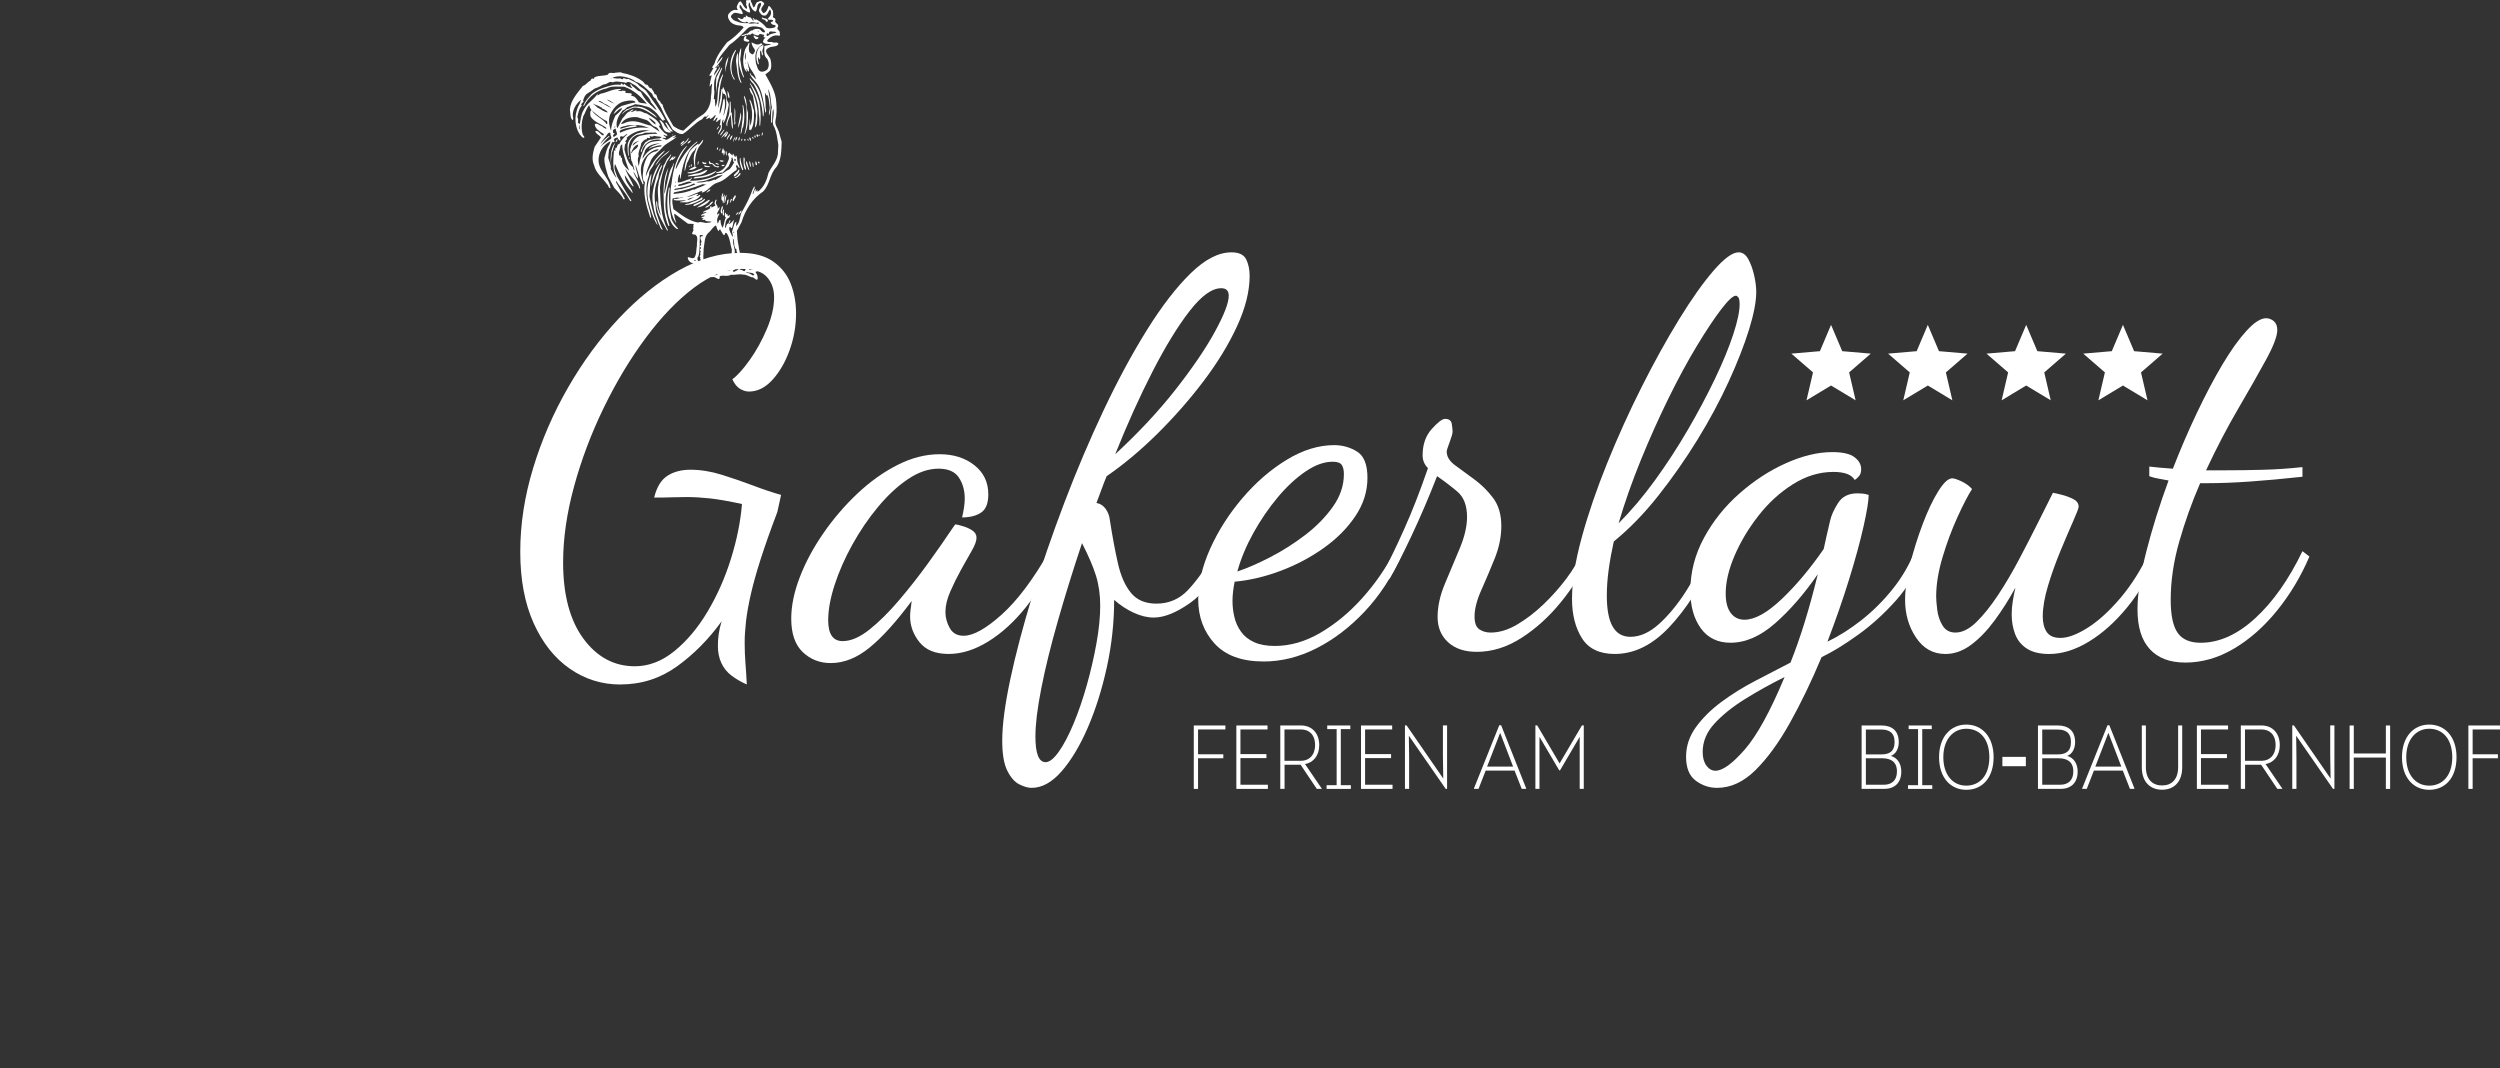 <?xml version="1.0" encoding="UTF-8"?> <svg xmlns="http://www.w3.org/2000/svg" xmlns:xlink="http://www.w3.org/1999/xlink" id="Ebene_1" viewBox="0 0 226.953 96.959"><rect x="0" y="0" width="226.953" height="96.959" fill="#333333" stroke="none"/><defs><style>.cls-1{fill:#fff;}.cls-2{clip-path:url(#clippath-1);}.cls-3{fill:url(#Unbenannter_Verlauf);}.cls-4{clip-path:url(#clippath);}.cls-5{fill:none;}</style><clipPath id="clippath"><polyline class="cls-5" points="0 96.959 .009 96.954 .012 96.936 0 96.959"></polyline></clipPath><clipPath id="clippath-1"><rect class="cls-5" y="96.936" width=".012" height=".023"></rect></clipPath><radialGradient id="Unbenannter_Verlauf" cx=".006" cy="96.947" fx=".006" fy="96.947" r=".009" gradientTransform="translate(-98.15 -139.021) scale(.009)" gradientUnits="userSpaceOnUse"><stop offset="0" stop-color="#867873"></stop><stop offset=".253" stop-color="#867873"></stop><stop offset=".548" stop-color="#7e706b"></stop><stop offset=".983" stop-color="#6c5e57"></stop><stop offset="1" stop-color="#6c5e57"></stop></radialGradient></defs><g class="cls-4"><g class="cls-2"><rect class="cls-3" y="96.936" width=".012" height=".023"></rect></g></g><g><g><path class="cls-1" d="M56.321,62.14c-1.686,0-3.217-.479-4.594-1.435-1.378-.956-2.472-2.333-3.281-4.132-.811-1.799-1.216-3.962-1.216-6.49,0-2.495,.389-5.023,1.167-7.584,.778-2.56,1.839-5.007,3.185-7.341,1.344-2.334,2.875-4.416,4.594-6.248,1.718-1.831,3.525-3.281,5.421-4.351,1.896-1.069,3.768-1.604,5.615-1.604,1.231,0,2.219,.26,2.965,.778,.745,.519,1.28,1.191,1.604,2.018,.324,.826,.486,1.726,.486,2.698,0,1.135-.194,2.245-.583,3.33-.389,1.086-.908,1.985-1.556,2.698-.649,.713-1.361,1.069-2.139,1.069-.26,0-.527-.081-.802-.243-.276-.162-.511-.454-.705-.875,.454-.324,.98-.907,1.58-1.75,.6-.843,1.118-1.782,1.556-2.82,.438-1.037,.656-1.993,.656-2.868,0-.746-.219-1.361-.656-1.848s-1.191-.729-2.261-.729c-1.394,0-2.844,.567-4.351,1.701-1.507,1.135-2.965,2.65-4.375,4.546-1.41,1.896-2.682,4.011-3.816,6.344-1.135,2.333-2.035,4.716-2.698,7.147-.665,2.431-.997,4.732-.997,6.903,0,2.949,.615,5.259,1.847,6.928,1.231,1.669,2.787,2.503,4.667,2.503,1.264,0,2.463-.461,3.598-1.385,1.134-.924,2.139-2.123,3.014-3.598s1.58-3.07,2.115-4.789c.535-1.718,.867-3.37,.997-4.959-1.199-.259-2.171-.429-2.917-.51s-1.442-.122-2.09-.122c-.421,0-.867,.009-1.337,.024-.47,.017-1.013,.024-1.628,.024,.226-.939,.624-1.597,1.191-1.969,.567-.373,1.271-.559,2.115-.559,.907,0,1.855,.154,2.844,.461,.988,.309,1.952,.641,2.893,.997,.939,.356,1.766,.632,2.479,.826l-.34,1.556c-.616,1.621-1.118,3.039-1.507,4.254-.389,1.216-.689,2.285-.899,3.209-.211,.924-.357,1.742-.438,2.455-.081,.713-.122,1.361-.122,1.944,0,.648,.024,1.28,.073,1.896,.048,.615,.089,1.247,.121,1.896-.519-.227-.98-.494-1.385-.802-.406-.309-.713-.689-.924-1.143-.211-.454-.316-.973-.316-1.556,0-.357,.024-.714,.073-1.069,.049-.356,.138-.746,.268-1.167-1.167,1.62-2.512,2.981-4.035,4.083-1.524,1.102-3.241,1.653-5.153,1.653l-0-0Z"></path><path class="cls-1" d="M75.427,60.196c-1.005,0-1.855-.333-2.552-.997s-1.045-1.677-1.045-3.038c0-1.167,.26-2.423,.778-3.768s1.231-2.674,2.139-3.986c.907-1.313,1.937-2.512,3.087-3.598,1.15-1.086,2.365-1.953,3.646-2.602,1.28-.648,2.552-.972,3.816-.972s2.317,.333,3.16,.997c.842,.665,1.264,1.548,1.264,2.649,0,.811-.219,1.361-.656,1.653s-1.013,.438-1.726,.438c.064-.259,.122-.542,.17-.851,.049-.308,.073-.591,.073-.851,0-.746-.178-1.386-.535-1.921-.357-.535-.972-.802-1.847-.802-.908,0-1.832,.316-2.771,.949-.94,.632-1.848,1.475-2.723,2.527-.875,1.054-1.653,2.196-2.333,3.428-.681,1.232-1.215,2.447-1.604,3.646-.389,1.199-.584,2.269-.584,3.208,0,1.265,.438,1.896,1.313,1.896,.745,0,1.556-.349,2.431-1.046,.875-.696,1.774-1.587,2.698-2.674,.923-1.085,1.806-2.212,2.649-3.379,.842-1.166,1.587-2.236,2.236-3.208,.129-.194,.21-.292,.243-.292,.194,.033,.445,.098,.753,.194,.308,.098,.575,.228,.802,.389,.226,.163,.34,.373,.34,.633,0,.291-.146,.688-.438,1.19-.292,.503-.616,1.078-.973,1.727-.357,.648-.68,1.305-.972,1.969-.291,.664-.438,1.288-.438,1.871,0,.486,.129,.965,.389,1.435,.259,.471,.681,.705,1.264,.705,.875,0,2.025-.64,3.452-1.921,1.426-1.279,2.869-3.2,4.327-5.761l.486,.486c-.681,1.75-1.556,3.29-2.625,4.618-1.07,1.33-2.212,2.366-3.427,3.111-1.216,.746-2.407,1.118-3.574,1.118-1.199,0-2.083-.356-2.649-1.069-.567-.712-.851-1.49-.851-2.333,0-.194,.016-.413,.048-.656,.032-.243,.065-.494,.097-.754-1.394,1.88-2.666,3.29-3.816,4.229-1.151,.939-2.326,1.41-3.525,1.41l0,0Z"></path><path class="cls-1" d="M93.657,71.523c-.324,0-.697-.105-1.118-.315-.421-.212-.786-.625-1.094-1.24-.308-.616-.461-1.523-.461-2.723,0-1.427,.243-3.281,.729-5.566s1.151-4.805,1.993-7.56,1.815-5.582,2.917-8.483c1.102-2.9,2.292-5.704,3.573-8.411,1.28-2.706,2.593-5.137,3.938-7.292,1.345-2.155,2.666-3.865,3.962-5.129,1.296-1.264,2.528-1.896,3.694-1.896,.681,0,1.126,.211,1.337,.632,.21,.422,.316,.924,.316,1.507,0,1.394-.381,2.917-1.143,4.57-.762,1.653-1.774,3.314-3.039,4.983-1.264,1.669-2.658,3.257-4.181,4.764-1.523,1.507-3.062,2.795-4.618,3.865-.163,.389-.316,.786-.462,1.19-.146,.406-.3,.819-.462,1.24,.356,.065,.64,.251,.851,.559,.21,.309,.332,.641,.365,.997,.227,1.458,.47,2.764,.729,3.913,.259,1.151,.656,2.051,1.191,2.698,.535,.649,1.304,.973,2.309,.973,1.134,0,2.091-.413,2.869-1.24,.778-.826,1.62-2,2.528-3.524l.729,.486c-.811,1.944-1.84,3.354-3.087,4.229-1.248,.875-2.342,1.312-3.281,1.312-.584,0-1.191-.146-1.823-.438-.632-.291-1.224-.681-1.774-1.167,0,2.042-.219,4.067-.656,6.077-.438,2.01-1.014,3.841-1.726,5.494-.713,1.652-1.507,2.981-2.382,3.986-.875,1.004-1.783,1.507-2.722,1.507h-0Zm1.264-2.333c.356,0,.761-.325,1.215-.973,.454-.648,.899-1.5,1.337-2.553,.438-1.054,.834-2.212,1.191-3.476,.356-1.264,.648-2.528,.875-3.792,.227-1.265,.34-2.398,.34-3.403,0-1.004-.13-1.92-.389-2.747-.26-.826-.68-1.806-1.264-2.941-.811,2.432-1.54,4.781-2.188,7.05-.648,2.269-1.151,4.31-1.507,6.126-.356,1.814-.535,3.272-.535,4.375,0,1.556,.308,2.334,.923,2.334Zm6.32-27.955c2.106-1.944,3.929-3.897,5.469-5.858,1.539-1.961,2.73-3.711,3.573-5.25,.842-1.539,1.264-2.633,1.264-3.282,0-.454-.228-.681-.681-.681-.843,0-1.799,.689-2.869,2.066-1.069,1.378-2.188,3.201-3.354,5.47-1.167,2.269-2.301,4.781-3.403,7.535Z"></path><path class="cls-1" d="M114.707,60.049c-1.977,0-3.46-.543-4.448-1.628-.988-1.086-1.483-2.423-1.483-4.011,0-1.459,.365-2.998,1.094-4.619,.729-1.62,1.702-3.143,2.917-4.569s2.552-2.584,4.011-3.476c1.458-.891,2.9-1.337,4.327-1.337,.745,0,1.434,.194,2.066,.583,.632,.389,.948,1.184,.948,2.382,0,1.232-.365,2.391-1.094,3.476-.729,1.087-1.686,2.051-2.868,2.894-1.184,.843-2.479,1.531-3.889,2.065-1.41,.535-2.812,.868-4.205,.997-.065,.324-.114,.632-.146,.924-.033,.291-.049,.567-.049,.826,0,.486,.056,.973,.17,1.458,.113,.486,.316,.933,.607,1.338,.292,.405,.688,.721,1.191,.947,.502,.227,1.125,.341,1.872,.341,1.393,0,2.771-.397,4.132-1.191s2.625-1.839,3.792-3.136c1.167-1.296,2.155-2.723,2.965-4.278l.584,.438c-.875,1.945-1.985,3.631-3.33,5.057-1.345,1.426-2.804,2.535-4.375,3.33-1.572,.794-3.168,1.19-4.789,1.19v-0Zm-2.382-8.167c.875-.292,1.863-.721,2.966-1.288,1.102-.567,2.163-1.24,3.184-2.018,1.021-.778,1.863-1.637,2.528-2.577,.664-.939,.997-1.928,.997-2.965,0-.356-.065-.632-.194-.827-.13-.194-.406-.291-.827-.291-.778,0-1.604,.3-2.479,.899-.875,.6-1.718,1.385-2.528,2.358-.811,.973-1.54,2.042-2.188,3.209-.648,1.166-1.135,2.333-1.458,3.5h0Z"></path><path class="cls-1" d="M134.055,59.174c-1.102,0-1.969-.291-2.6-.875-.633-.583-.948-1.345-.948-2.285,0-.972,.226-1.993,.681-3.062,.453-1.069,.898-2.131,1.336-3.185,.438-1.053,.656-2,.656-2.844,0-1.037-.299-1.807-.898-2.31-.6-.502-1.207-.963-1.823-1.385-.746,1.912-1.524,3.728-2.333,5.444-.811,1.719-1.475,3.015-1.993,3.89l-.438-.826c.453-.843,1.045-2.074,1.774-3.695,.729-1.62,1.45-3.468,2.163-5.542-.324-.324-.486-.712-.486-1.167,0-.972,.275-1.766,.826-2.382,.551-.616,.956-.924,1.216-.924,.355,0,.559,.154,.607,.462,.049,.308,.072,.543,.072,.705,0,.163-.09,.479-.268,.948-.178,.47-.266,.753-.266,.851,0,.455,.25,.868,.752,1.24,.502,.373,1.078,.795,1.727,1.265s1.223,1.037,1.727,1.701c.502,.664,.752,1.516,.752,2.552,0,.973-.201,1.962-.607,2.966-.404,1.005-.811,1.962-1.215,2.868-.406,.908-.607,1.702-.607,2.383,0,.583,.146,.972,.438,1.166,.291,.195,.631,.292,1.021,.292,.777,0,1.58-.243,2.406-.729,.826-.485,1.629-1.101,2.406-1.847,.777-.745,1.475-1.531,2.09-2.358,.615-.826,1.07-1.596,1.361-2.309l.633,.485c-.617,1.361-1.459,2.698-2.529,4.011-1.068,1.313-2.26,2.391-3.572,3.233s-2.666,1.264-4.061,1.264Z"></path><path class="cls-1" d="M146.598,59.368c-1.394,0-2.391-.479-2.99-1.434-.6-.956-.899-2.146-.899-3.573,0-1.556,.292-3.403,.875-5.542,.584-2.14,1.354-4.392,2.31-6.758,.956-2.366,2.001-4.675,3.136-6.928,1.134-2.252,2.269-4.303,3.403-6.15,1.134-1.848,2.18-3.322,3.136-4.424,.955-1.101,1.709-1.653,2.261-1.653,.356,0,.647,.203,.875,.608,.227,.405,.404,.892,.534,1.458,.13,.567,.195,1.078,.195,1.531,0,.875-.219,2.018-.657,3.427-.438,1.41-1.053,2.982-1.847,4.716-.795,1.734-1.734,3.484-2.82,5.25-1.086,1.767-2.269,3.459-3.549,5.081s-2.634,3.014-4.06,4.181c-.194,.875-.349,1.726-.462,2.553-.113,.826-.17,1.612-.17,2.357,0,1.265,.178,2.205,.535,2.82,.356,.615,.891,.923,1.604,.923,.875,0,1.741-.389,2.601-1.166,.858-.778,1.669-1.758,2.431-2.941,.762-1.183,1.418-2.406,1.969-3.671l.729,.389c-1.297,2.756-2.706,4.935-4.229,6.539s-3.16,2.406-4.91,2.406Zm.34-11.861c1.135-1.135,2.236-2.438,3.307-3.914,1.069-1.475,2.065-3.006,2.989-4.594,.924-1.587,1.742-3.127,2.455-4.619,.713-1.49,1.265-2.827,1.653-4.011,.389-1.183,.583-2.098,.583-2.747,0-.324-.041-.535-.121-.632-.081-.098-.154-.146-.219-.146-.26,0-.705,.413-1.337,1.24-.632,.826-1.37,1.937-2.212,3.33-.844,1.394-1.702,2.982-2.577,4.764-.875,1.783-1.71,3.646-2.504,5.591-.794,1.945-1.467,3.857-2.018,5.737Z"></path><path class="cls-1" d="M155.883,71.523c-.714,0-1.361-.219-1.945-.656-.583-.438-.875-1.159-.875-2.163,0-.973,.301-1.872,.899-2.698,.6-.827,1.369-1.589,2.31-2.285,.939-.697,1.969-1.337,3.087-1.92,1.118-.584,2.18-1.136,3.185-1.653,.453-1.135,.883-2.357,1.288-3.671,.405-1.312,.803-2.763,1.191-4.351-1.232,1.782-2.521,3.266-3.865,4.448-1.345,1.184-2.698,1.774-4.06,1.774-1.166,0-2.065-.438-2.698-1.312-.632-.875-.947-2.01-.947-3.403,0-1.685,.413-3.289,1.239-4.812s1.903-2.869,3.233-4.035c1.328-1.167,2.738-2.083,4.229-2.747,1.49-.664,2.884-.997,4.181-.997,.939,0,1.612,.154,2.018,.462,.405,.308,.607,.673,.607,1.094,0,.291-.081,.519-.243,.681s-.275,.26-.34,.291c-.163-.259-.406-.445-.729-.559-.324-.113-.729-.17-1.215-.17-1.265,0-2.488,.374-3.671,1.118-1.184,.746-2.229,1.702-3.136,2.869-.908,1.166-1.629,2.374-2.163,3.621-.535,1.248-.803,2.391-.803,3.428,0,.778,.153,1.37,.462,1.774,.308,.405,.721,.607,1.24,.607,.939,0,2.065-.623,3.379-1.871,1.312-1.247,2.584-2.763,3.815-4.546,.098-.453,.187-.858,.268-1.215s.187-.811,.316-1.361c.097-.454,.332-.98,.705-1.58,.372-.6,.964-.899,1.774-.899,.161,0,.323,.008,.486,.024,.161,.017,.34,.057,.534,.121,0,.519-.154,1.467-.462,2.844-.309,1.378-.746,2.982-1.312,4.813-.567,1.831-1.224,3.719-1.969,5.663,1.069-.518,2.114-1.183,3.136-1.993,1.021-.81,1.952-1.741,2.795-2.795,.843-1.053,1.508-2.195,1.994-3.428l.632,.486c-.486,1.459-1.265,2.788-2.334,3.986-1.069,1.199-2.212,2.236-3.428,3.111-1.215,.875-2.325,1.556-3.33,2.042-.907,2.171-1.864,4.157-2.868,5.956-1.005,1.798-2.05,3.232-3.136,4.302-1.086,1.07-2.244,1.604-3.476,1.604v0Zm-.146-1.556c.648,0,1.532-.641,2.65-1.92,1.118-1.281,2.325-3.477,3.621-6.588-1.296,.648-2.503,1.32-3.621,2.018-1.118,.696-2.035,1.435-2.747,2.212-.714,.778-1.069,1.637-1.069,2.577,0,.518,.113,.931,.34,1.239,.227,.308,.502,.462,.826,.462v0Z"></path><path class="cls-1" d="M176.593,59.368c-1.103,0-1.986-.494-2.649-1.482-.665-.988-.997-2.131-.997-3.428,0-.939,.153-2.024,.462-3.257,.308-1.231,.688-2.446,1.143-3.646,.453-1.198,.924-2.188,1.41-2.965,.485-.778,.906-1.167,1.264-1.167,.162,0,.438,.089,.826,.267,.389,.18,.713,.414,.973,.705-.357,.552-.795,1.395-1.312,2.528-.52,1.135-.973,2.351-1.361,3.646-.389,1.297-.584,2.496-.584,3.598,0,.26,.032,.656,.098,1.19,.064,.535,.227,1.014,.486,1.435,.259,.422,.647,.632,1.167,.632,.615,0,1.247-.315,1.896-.948,.648-.632,1.305-1.45,1.969-2.455,.664-1.004,1.305-2.09,1.921-3.257,.615-1.167,1.19-2.285,1.726-3.354s.979-1.961,1.337-2.674c.194,.032,.478,.097,.851,.194,.372,.098,.713,.228,1.021,.389,.308,.163,.462,.39,.462,.681,0,.13-.163,.56-.486,1.289-.324,.729-.705,1.62-1.143,2.674-.438,1.053-.819,2.114-1.143,3.184-.324,1.07-.486,2.011-.486,2.82,0,.583,.122,1.054,.364,1.409,.243,.357,.657,.535,1.24,.535,.681,0,1.507-.308,2.479-.924,.973-.615,1.96-1.515,2.966-2.698,1.004-1.183,1.896-2.601,2.674-4.254l.632,.438c-.681,1.75-1.572,3.299-2.674,4.644-1.103,1.345-2.27,2.39-3.501,3.135-1.231,.746-2.431,1.118-3.597,1.118-.844,0-1.516-.162-2.018-.485-.503-.324-.859-.763-1.07-1.312-.211-.551-.315-1.15-.315-1.799,0-.39,.031-.786,.097-1.191,.064-.405,.146-.818,.243-1.24-.583,1.07-1.215,2.066-1.896,2.99s-1.395,1.66-2.14,2.212c-.746,.551-1.523,.826-2.333,.826Z"></path><path class="cls-1" d="M198.372,60.147c-1.395,0-2.464-.405-3.209-1.216-.746-.811-1.118-2.009-1.118-3.597,0-1.427,.268-3.185,.802-5.275,.535-2.091,1.207-4.237,2.018-6.441-.324-.064-.632-.121-.924-.17-.291-.049-.567-.122-.826-.219v-.875c.259,.033,.566,.065,.924,.097,.356,.033,.761,.065,1.216,.097,.68-1.75,1.409-3.443,2.188-5.08,.777-1.636,1.547-3.095,2.309-4.375,.762-1.28,1.491-2.301,2.188-3.063,.696-.761,1.288-1.142,1.774-1.142,.259,0,.493,.089,.705,.267,.21,.179,.315,.446,.315,.802,0,.551-.34,1.451-1.021,2.698-.681,1.248-1.524,2.731-2.528,4.448-1.005,1.718-1.978,3.582-2.917,5.591h1.799c1.069,0,2.195-.016,3.379-.048,1.183-.032,2.374-.113,3.573-.243v.875c-1.783,.193-3.379,.34-4.789,.438-1.409,.097-2.666,.146-3.768,.146h-.729c-.745,1.718-1.378,3.484-1.896,5.299-.519,1.815-.778,3.582-.778,5.299,0,1.395,.211,2.391,.633,2.99,.42,.6,1.118,.899,2.09,.899,1.685,0,3.338-.745,4.959-2.236,1.62-1.49,3.046-3.517,4.278-6.077l.632,.486c-.777,1.815-1.759,3.452-2.941,4.91-1.184,1.459-2.487,2.608-3.913,3.452-1.427,.842-2.901,1.264-4.424,1.264Z"></path></g><g><path class="cls-1" d="M108.76,71.617h-.387v-5.757h2.87v.361h-2.483v2.254h2.294v.361h-2.294v2.78Z"></path><path class="cls-1" d="M112.608,68.459h2.36v.362h-2.36v2.418h2.492v.378h-2.862v-5.757h2.829v.361h-2.459v2.237Z"></path><path class="cls-1" d="M119.541,71.617l-1.472-2.196h-1.456v2.196h-.387v-5.757h1.892c.962,0,1.645,.683,1.645,1.793,0,.954-.551,1.579-1.292,1.71l1.521,2.229v.024h-.452v0Zm-1.423-2.55c.699,0,1.267-.493,1.267-1.423,0-.962-.551-1.423-1.267-1.423h-1.513v2.846h1.513Z"></path><path class="cls-1" d="M120.429,71.617v-.337h.913v-5.091h-.855v-.329h2.097v.329h-.864v5.091h.913v.337h-2.204Z"></path><path class="cls-1" d="M123.924,68.459h2.36v.362h-2.36v2.418h2.492v.378h-2.862v-5.757h2.829v.361h-2.459v2.237l-0,0Z"></path><path class="cls-1" d="M127.921,71.617h-.378v-5.766h.148l3.331,4.828-.032-2.072v-2.756h.378v5.766h-.123l-3.348-4.828,.025,1.934v2.895Z"></path><path class="cls-1" d="M133.809,71.617v-.05l2.294-5.724h.173l2.271,5.724v.05h-.403l-.649-1.661h-2.624l-.649,1.661h-.411Zm2.377-5.091l-1.185,3.067h2.36l-1.176-3.067Z"></path><path class="cls-1" d="M143.777,71.617h-.37v-4.729l-1.785,3.044h-.074l-1.793-3.044v4.729h-.37v-5.766h.165l2.031,3.454,2.031-3.454h.165v5.766Z"></path><path class="cls-1" d="M171.657,68.623c.608,.173,.945,.725,.945,1.415,0,1.077-.658,1.579-1.555,1.579h-2.048v-5.757h1.81c.88,0,1.562,.419,1.562,1.513,0,.552-.229,1.062-.715,1.25Zm-.839-.14c.649,0,1.176-.23,1.176-1.118,0-.896-.543-1.135-1.201-1.135h-1.406v2.253h1.432Zm.205,2.756c.658,0,1.185-.346,1.185-1.201,0-.921-.601-1.201-1.349-1.201h-1.473v2.402h1.637Z"></path><path class="cls-1" d="M173.21,71.617v-.337h.913v-5.091h-.855v-.329h2.098v.329h-.863v5.091h.912v.337h-2.204Z"></path><path class="cls-1" d="M178.498,71.7c-1.406,0-2.467-1.085-2.467-2.961,0-1.875,1.077-2.961,2.467-2.961,1.423,0,2.484,1.086,2.484,2.961,0,1.867-1.021,2.961-2.484,2.961Zm0-.378c1.209,0,2.098-.905,2.098-2.583,0-1.645-.863-2.582-2.089-2.582-1.209,0-2.089,.979-2.089,2.582,0,1.629,.88,2.583,2.08,2.583Z"></path><path class="cls-1" d="M181.779,68.71h2.13v.847h-2.13v-.847Z"></path><path class="cls-1" d="M187.667,68.623c.608,.173,.945,.725,.945,1.415,0,1.077-.658,1.579-1.555,1.579h-2.048v-5.757h1.81c.88,0,1.562,.419,1.562,1.513,0,.552-.229,1.062-.715,1.25Zm-.839-.14c.649,0,1.176-.23,1.176-1.118,0-.896-.543-1.135-1.201-1.135h-1.406v2.253h1.432Zm.205,2.756c.658,0,1.185-.346,1.185-1.201,0-.921-.601-1.201-1.349-1.201h-1.473v2.402h1.637Z"></path><path class="cls-1" d="M189.025,71.617v-.05l2.294-5.724h.173l2.271,5.724v.05h-.403l-.649-1.661h-2.624l-.649,1.661h-.411Zm2.377-5.091l-1.185,3.067h2.36l-1.176-3.067Z"></path><path class="cls-1" d="M194.436,69.644v-3.783h.37v3.774c0,1.136,.617,1.67,1.472,1.67,.855,0,1.456-.534,1.456-1.67v-3.774h.37v3.783c0,1.356-.757,2.048-1.826,2.048-1.068,0-1.842-.691-1.842-2.048Z"></path><path class="cls-1" d="M199.806,68.459h2.36v.362h-2.36v2.418h2.492v.378h-2.862v-5.757h2.83v.361h-2.46v2.237Z"></path><path class="cls-1" d="M206.739,71.617l-1.472-2.196h-1.456v2.196h-.387v-5.757h1.892c.963,0,1.646,.683,1.646,1.793,0,.954-.551,1.579-1.291,1.71l1.521,2.229v.024h-.453v0Zm-1.423-2.55c.699,0,1.267-.493,1.267-1.423,0-.962-.551-1.423-1.267-1.423h-1.513v2.846h1.513Z"></path><path class="cls-1" d="M208.474,71.617h-.379v-5.766h.148l3.331,4.828-.033-2.072v-2.756h.379v5.766h-.124l-3.347-4.828,.024,1.934v2.895Z"></path><path class="cls-1" d="M213.68,68.772v2.846h-.379v-5.757h.379v2.541h2.911v-2.541h.387v5.757h-.387v-2.846h-2.911Z"></path><path class="cls-1" d="M220.522,71.7c-1.406,0-2.467-1.085-2.467-2.961,0-1.875,1.077-2.961,2.467-2.961,1.423,0,2.484,1.086,2.484,2.961,0,1.867-1.021,2.961-2.484,2.961Zm0-.378c1.209,0,2.098-.905,2.098-2.583,0-1.645-.863-2.582-2.089-2.582-1.209,0-2.089,.979-2.089,2.582,0,1.629,.88,2.583,2.08,2.583Z"></path><path class="cls-1" d="M224.469,71.617h-.387v-5.757h2.871v.361h-2.484v2.254h2.295v.361h-2.295v2.78Z"></path></g><path class="cls-1" d="M57.078,14.344c.025,.02,.037,.108,.078,.08l.011-.092c.016-.047-.076-.057-.089,.012"></path><path class="cls-1" d="M55.896,12.917c.108-.037,.157-.179,.168-.271-.092-.01-.183,.16-.168,.271"></path><path class="cls-1" d="M52.612,12.174c.129,.118,.231,.377,.428,.328,.029-.117-.068-.172-.124-.255-.181-.518-.129-1.158,.028-1.676,.204-.343,.288-.738,.544-1.02,.043,.153,.111,.324,.217,.446l-.083,.056c-.068,.167-.042,.367,.003,.542,.337,.498,.946,.667,1.396,.991l.036,.109c-.183-.021-.317-.184-.44-.259-.209-.04-.452-.347-.629-.143,.056,.422,.446,.642,.814,.865,.009,.066-.005,.136-.049,.142-.281-.077-.403-.49-.708-.405,.038,.289,.385,.357,.506,.589l-.567,.843c-.158,.518-.301,1.147-.051,1.678,.16,.703,.786,1.163,1.175,1.722,.151,.115,.116,.368,.319,.364-.12-1.091-1.302-1.659-1.057-2.889,.105-.578,.527-1.153,1.061-1.381l-.098,.284c-.267,.373-.342,.835-.467,1.258-.016,.568,.196,1.149,.355,1.671l.539,1.014c.294,.345,.646,.615,.838,1.042,.044-.006,.114,.008,.13-.04l-.093-.191c-.205-.357-.362-.698-.568-1.055-.059-.105-.193-.268-.119-.391,.323,.567,.812,1.023,1.113,1.593,.079,.081,.099,.236,.216,.266,.019-.025,.039-.05,.033-.095-.474-.683-.865-1.423-1.275-2.137-.116-.369-.372-.764-.196-1.149,.367,.901,.797,1.77,1.455,2.475,.028,.042,.067,.172,.15,.116-.187-.563-.71-.933-.728-1.586,.244,.308,.489,.797,.745,1.024l.067-.009c-.201-.494-.536-.983-.739-1.499l.014-.065c.334,.657,1.04,1.041,1.247,1.759,.025,.02,.07,.015,.067-.007-.051-.559-.47-1-.629-1.522,.182,.18,.242,.466,.42,.623,.062-.392-.244-.826-.207-1.237,.193,.607,.388,1.237,.639,1.769,.047,.016,.108-.037,.077-.101-.196-.63-.375-1.306-.092-1.908,.241-.574,.82-1.148,1.471-1.188-.027,.139-.164,.135-.244,.213-.269,.013-.515,.203-.698,.363-.25,.327-.356,.724-.443,1.097-.011,.431-.153,.901,.058,1.303,.048,.017,.058-.075,.089-.012-.205,1.022,.099,2.134,.433,3.129,.029,.042,.021,.156,.132,.141-.041-.311-.129-.638-.217-.965-.281-.935-.332-2.013,.023-2.918-.071-.375,.269-.622,.409-.935,.202-.524,.783-.916,1.001-1.238l-.006-.045c-.717,.478-1.378,1.469-1.711,2.371l.003-.023c.022-.522,.313-.99,.474-1.485,.272-.51,.722-.75,1.072-1.18,.356-.386,.878-.568,1.24-.909-.114-.008-.234,.099-.329,.066,.081-.078,.256-.124,.289-.219-.384,.005-.587,.348-.917,.414-.081-.102-.259-.079-.318-.184,.07,.013,.2-.026,.276,.032,.16-.157-.179-.158-.177-.316,.117,.03,.242,.126,.351,.089,.024-.161-.182-.179-.286-.278-.187-.224-.436-.395-.496-.681,.05,.039,.079,.08,.14,.027-.229-.535-.784-.801-1.253-1.101-.342-.022-.4-.286-.905-.175l-.012-.088c-.009-.067-.295,.151-.501,.133,.055-.098,.166-.112,.227-.165-.003-.023,.014-.07-.031-.064-.108,.037-.216,.073-.271,.171-.327,.088-.461,.445-.685,.633l-.431,.847-.064,.031c-.167-.588,.146-1.126,.513-1.604,.247-.01,.279-.285,.523-.317,.191-.093,.413-.122,.601-.237,.298,.028,.598,.079,.883,.178,.436,.055,.791,.348,1.079,.648,.21,.221,.365,.54,.613,.711l.005-.136,.167,.068c-.44-.936-1.131-1.727-1.698-2.601-.221-.31-.594-.397-.815-.707-.277-.212-.583-.307-.876-.472-.182,.159-.343-.203-.491,.042-.064,.031-.117-.03-.19-.066-.244,.032-.475-.005-.728-.039,.205-.163,.48-.131,.702-.16,.503,.047,.993,.163,1.398,.493,.587,.173,.991,.662,1.449,1.053,.128,.119,.119,.391,.328,.432l.516,.836c.296,.706,.676,1.357,1.054,2.008,.274,.19,.559,.469,.937,.419,.606-.373,1.108-1.027,1.745-1.336,.102-.082,.148-.246,.282-.263,.128,.118,.213-.096,.34-.158-.093,.148-.193,.251-.267,.374,.123,.074,.233-.121,.372-.094l-.03,.117c.222-.029,.354-.228,.515-.384,.05,.039-.014,.07,.014,.111-.071,.145-.184,.318-.214,.435,.203-.004,.215-.254,.368-.297,.087,.147-.149,.246-.084,.395l.07,.014c.065-.19,.316-.177,.317-.336-.021,.184,.008,.406-.082,.576l.097,.055c.066,.33-.266,.554-.25,.846,.113-.173,.251-.327,.335-.541,.054-.278-.056-.603,.14-.832,.081,.103-.082,.237,.018,.314,.303-.446,.344-.994,.458-1.506,.115-.331-.223-.49-.175-.813,.026-.32-.164-.634-.294-.933-.086,.034-.07,.258-.07,.258l-.003-.022c-.008-.067-.084-.057-.104-.032-.057,.595-.116,1.213-.318,1.737,.138-1.013,.088-2.068,.479-3.046l-.032-.064c-.165,.293-.347,.634-.345,.995-.207,.659-.019,1.403-.327,1.986l-.052-.739-.086,.034c-.015-.292,.105-.578,.02-.884,.003-.317-.03-.742,.11-1.054,.061-.392,.432-.667,.449-1.053-.168,.271-.358,.544-.548,.818-.054-.242,.192-.432,.251-.666-.036-.108-.11,.015-.183-.021,.268-.193,.408-.505,.604-.735,.011-.091,.132-.198,.057-.255l-.289,.376c-.109,.037-.111,.195-.199,.207,.21-.638,.713-1.11,1.137-1.663,.581-.393,1.097-.935,1.594-1.452,.315-.358,.919-.233,1.317-.128,.125,.097,.324,.229,.325,.41-.3,.129-.327-.251-.58-.286-.206-.018-.409-.014-.569,.143-.186-.044-.313,.199-.46,.286,0,0-.022,.003-.025-.019l-.496,.178-.016,.047c.161,.024,.336-.021,.479-.13l.032,.063c.094,.033,.102-.081,.194-.071,.081,.103,.174-.045,.26-.079,.064-.031,.137,.005,.145,.071,.161,.024,.293,.165,.462,.075,.107-.217,.314-.018,.469-.039,.082,.103-.093,.148-.015,.228,.047,.017,.136,.005,.164,.046l-.143,.11c-.008,.114-.171,.248-.023,.342,.204,.176,.483,.071,.673,.137-.169,.09-.394,.097-.61,.171,.008,.405-.112,.873,.265,1.162,.152,.297,.202,.675-.008,.973-.163,.134-.376,.23-.61,.17-.29-.142-.289-.481-.412-.736-.085-.644-.137-1.293,.589-1.704l-.006-.045c-.008-.067-.145-.071-.186-.043-.246,.19-.579-.015-.796-.122,.007,.225,.131,.435,.268,.62,.115,.189-.034,.321-.128,.469-.108,.037-.196-.087-.294-.142-.171-.271-.062-.625-.03-.9-.111,.015-.158,.179-.191,.274-.26,.26-.296,.671-.363,1.019-.062,.392-.019,1.064,.288,1.34,.103-.081-.09-.168,.009-.272,.079,.08,.054,.241,.191,.246,.095-.306-.177-.655-.079-.939,.019,.653,.635,1.047,.736,1.644-.148-.094-.219-.288-.411-.376-.075-.058-.073-.216-.162-.204,.063,.308,.295,.526,.482,.75,.711,.765,.712,1.804,.938,2.837l.047,.016c.069-.167-.024-.358-.022-.517,.011-.431-.073-.894-.056-1.281,.079,.081,.074,.217,.169,.25l.038-.051c.183,.36,.172,.791,.221,1.169-.012,.25-.116,.49-.065,.709,.301-.808,.038-1.609-.092-2.428,.286,.459,.218,1.146,.354,1.67-.125,.423-.064,.89-.072,1.343l.056,.083,.036-.073c.014-.408,.003-.836,.087-1.231,.175,.474-.1,.962,.014,1.489,.318,.523,.366,1.24,.464,1.815l-.034,.592c.032,.764-.554,1.292-.855,1.92-.144,.628-.412,1.341-.993,1.734-.028-.041,.008-.114,.002-.158-.067,.008-.1,.103-.185,.137-.031-.064,.071-.145,.015-.228-.194,.071-.134,.356-.278,.465-.01-.247,.212-.456,.179-.701-.111,.015-.11,.195-.19,.274-.229,.662-.534,1.267-.883,1.878-.348,.453-.174,1.085-.622,1.46,.03-.117,.007-.294,.034-.434-.268,.194-.241,.574-.384,.864-.043,.186,.135,.344,.022,.517-.104-.28-.342-.543-.271-.868,.146-.087,.115,.188,.236,.082,.104-.24,.091-.509,.196-.749-.144,.109-.276,.307-.445,.397-.04-.13,.151-.223,.086-.373-.108,.037-.107,.218-.162,.315-.183-.02-.187,.296-.283,.422l-.028-.042c.023-.342,.031-.795,.397-.933,.013-.07,.068-.167,.015-.228-.092-.011-.068,.167-.169,.09-.006-.045,.011-.092,.005-.136-.131,.039-.167-.07-.182-.181-.125,.085-.089,.18-.056,.436l.089-.012c-.166,.282-.182,.68-.302,.967-.163-.204-.193-.437-.206-.706-.186-.044-.128,.226-.253,.31-.133-.322,.008-.631,.159-.854-.065-.15-.121,.108-.197,.05-.057-.264,.262-.418,.205-.682-.089,.012-.094,.149-.186,.138,.107-.217-.18-.338-.142-.568-.034-.086,.154-.202,.012-.25-.08,.077-.11,.195-.14,.312-.007,.113,.09,.169,.077,.238l-.36,.183,.007-.114c-.05-.039-.088,.012-.13,.04-.016,.047-.01,.092,.037,.108-.202,.184-.491,.222-.676,.36,.043,.153,.194-.071,.32,.026l-.042,.028c-.144,.109-.438,.102-.456,.308,.133-.017,.235-.098,.336-.021-.019,.025-.016,.047-.039,.05-.083,.056-.289,.038-.249,.168,.07,.013,.156-.021,.187,.043l-.12,.061c-.002,.159,.254-.011,.263,.056l.012,.089c.27,.078,.448,.031,.568,.083-.144,.11-.345,.068-.476,.108-.272-.01-.48-.162-.758-.036-.856-.158-1.53-.703-2.23-1.221-.044-.333-.173-.655-.059-.986,.187,.043,.327-.111,.516-.046,.142,.05,.325-.11,.426-.033-.267,.035-.521,.159-.816,.152-.019,.025-.06,.054-.032,.095,.348,.068,.765,.013,1.126,.01-.147,.088-.577,.121-.574,.144l.006,.044,.661,.004c.458-.128,.923-.212,1.188-.608-.007-.225-.24,.144-.368,.026,.022-.003,.014-.025,.014-.025,.061-.053,.191-.07,.11-.173-.333,.044-.66,.313-.983,.265,.308-.063,.537-.206,.817-.311,.197-.048,.38-.208,.585-.189l-.049,.141c.572-.12,.851-.744,1.417-.909,.699-.181,1.159-.807,1.746-1.155l.021-.184c.019-.025-.053-.06-.075-.057-.009-.067,.046-.165,.059-.234,.123,.074,.133,.321,.286,.279l-.17-.43c-.118-.21-.003-.542-.182-.7-.017,.048-.011,.092-.027,.14-.133,.017-.121-.233-.266-.304,.012,.089-.002,.159,.052,.219-.082-.102-.268-.146-.333-.295-.072-.036-.077,.1-.166,.112,.065,.15,.138,.298,.094,.485-.205,.501-.384,1.044-1.145,1.19l.009,.066c.258-.011,.413-.054,.572-.052l.553-.57,.223-.526c.08-.079-.022-.246,.086-.283,.081,.102,.104,.235,.099,.371,.031,.064,.056,.061,.1,.055-.126,.242-.271,.51-.453,.669-.347,.113-.588,.507-.986,.401-.753,.46-1.68,.627-2.583,.633l.209-.299c-.069-.013-.146,.087-.184,.137-.397,.075-.727,.322-1.135,.308,.009-.273,.044-.526,.151-.743,.025,.019,.05,.038,.056,.083,.018,.133-.054,.278,.044,.333,.171-1.107,.435-2.362,1.325-3.157,.083-.055,.23-.142,.215-.254-.91,.64-1.449,1.524-1.932,2.491l-.057-.015c.176-.724,.589-1.456,1.033-2.034l-.005-.044c-.927,.867-1.261,2.199-1.392,3.436-.149,.584-.079,1.253-.111,1.868,.028,.56,.197,1.307,.549,1.758-.054-.242-.18-.519-.195-.811l.036-.072,1.204,.903c.164,.047,.402-.03,.55,.064-.141,.131,.035,.266-.087,.373,.138,.185-.095,.306-.072,.483,.057,.083,.212,.063,.282,.077,.323,.228,.11,.663,.15,.974-.086,.373-.009,.792-.237,1.116-.185,.137-.415-.059-.592-.036-.019,.206,.119,.392,.289,.483,.167,.068,.389,.039,.476,.185,.054,.242-.178,.362-.322,.472-.198-.133-.487,.131-.627-.076l.008-.002,.094,.717c-.001-.008,.1-.033,.144-.047,.094,.033,.184,.089,.315,.049,.182-.159,.465-.039,.656-.131,.406-.008,.79,.009,1.15,.165,.258-.101,.425,.148,.653,.163,.08-.078,.068-.167,.056-.256,.322-.133,.687,.068,1.022-.134,.345,.045,.777-.102,1.106-.01,.291-.016,.517,.158,.776,.237,.245-.032,.333,.295,.524,.203,.081-.237-.042-.492-.179-.677,.268-.194,.642,.074,.899-.209,.124-.084,.211,.063,.338,.001,.011-.092-.042-.153-.096-.214-.234-.24-.677-.34-1.004-.252-.026-.2-.262-.101-.371-.245-.293-.165-.523,.317-.809,.038-.327-.431-.434-1.073-.498-1.561-.103-.438-.111-.844-.147-1.291l.418-.777c.348-1.131,.984-2.141,1.98-2.814,.616-.646,.582-1.59,1.201-2.214,.454-.669,.434-1.503,.469-2.276l-.256-.915c-.113-.347-.373-.606-.312-.998,.114-.512,.13-1.079,.082-1.615-.042-1.011-.55-1.781-.997-2.603,.163-.135,.354-.227,.467-.4,.101-.262,.083-.576,.022-.862-.03-.403-.811-.842-.173-1.152,.249-.168,.764-.032,.878-.364-.118-.211-.345-.045-.537-.133-.148-.093-.441,.081-.496-.161,.254-.304,.628-.556,1.073-.434,.158,.002,.068-.167,.076-.281,.018-.206-.33-.273-.178-.497,.184-.317-.363-.359-.218-.626,.043-.187-.14-.208-.241-.285,.091-.17,.015-.408,.013-.589-.153-.138-.188-.405-.394-.423-.082,.237-.152,.562-.457,.648-.095-.033-.109-.144-.188-.224-.076-.239,.151-.404,.258-.621-.012-.089-.138-.186-.21-.221-.101-.078-.251-.013-.333,.043-.273-.009-.217,.413-.431,.508-.112-.165-.119-.39-.251-.531,.079-.259-.236-.082-.312-.14-.266,.035,.011,.247-.133,.357,.042,.152,.155,.318,.08,.441-.262-.101-.322-.387-.484-.592-.043-.152-.19-.066-.247,.01-.088,.192-.284,.421-.099,.623,.005,.044-.014,.07-.058,.075-.284-.098-.575,.099-.748,.325-.116,.151-.084,.395,.025,.539,.189,.404,.656,.523,1.043,.541,.117,.029,.255,.056,.273,.189-.452,.512-.955,.985-1.498,1.327-.463,.603-.945,1.231-1.146,1.935-.049,.143-.199,.207-.198,.388,.025,.019,.089-.012,.114,.008l-.349,.61-.005,.136c.067-.008,.122-.106,.194-.07-.092,.328-.16,.676-.208,.999,.131-.04,.113-.173,.196-.229l.051,.038c-.087,.373-.021,.703-.108,1.076,.021,.675-.266,1.413-.875,1.765-.587,.348-1.101,.912-1.628,1.365-.323-.048-.641-.232-.914-.422-.298-.548-.635-1.046-.866-1.603-.087-.147-.058-.444-.261-.44-.013-.27-.305-.254-.317-.524-.059-.105-.072-.374-.244-.306-.054-.242-.236-.421-.326-.591l-.061,.054c-.123-.074-.188-.224-.294-.346-.216,.074-.279-.234-.449-.325-.55-.402-1.166-.615-1.813-.733-.199-.132-.431-.011-.637-.03-.211,.118-.537-.132-.677,.18-.388,.141-.805,.06-1.146,.218-.134,.018-.121,.287-.255,.124-.089,.011-.141,.131-.177,.204-.258,.101-.42,.416-.683,.474-.502,.653-1.137,1.324-1.184,2.166,.06,.286,.007,.745,.236,.94,.067-.008,.055-.097,.069-.167-.171-.61,.197-1.246,.665-1.646l.047,.016c-.036,.073-.094,.148-.085,.215-.52,.859-.599,1.976-.055,2.854m12.851-2.795c.109-.375,.079-.778,.14-1.17,.012,.089-.009,.272,.111,.324,.108-.037,.182,.18,.193,.268,.008,.406,.086,.825-.068,1.207-.068,.167-.064,.37-.183,.498,.12-.467,.227-1.024,.113-1.551l-.025-.019-.077,.1c-.078,.44-.153,.902-.323,1.331-.066-.331,.071-.665,.119-.988m3.391-6.523l-.097-.055c.044-.006,.089-.011,.139,.027,.003,.022-.016,.047-.042,.028m-1.203,2.711l.023-.003,.006,.045-.023,.003-.006-.045Zm.052,.219c-.053-.01-.02-.058-.022-.096-.009-.011-.016-.021-.018-.034,.012,.01,.017,.021,.018,.034,.02,.023,.047,.045,.022,.096m-.022-.336c-.115-.188-.042-.491-.001-.7,.048,.197,.017,.473,.001,.7m-1.017,8.946c.098,.055,.164,.046,.138,.185-.07-.014-.109,.037-.125,.084l-.013-.269Zm-3.632,3.482c-.213,.096-.393,.277-.643,.265,.179-.182,.407-.167,.643-.265m.894-1.451c.458-.127,.862-.316,1.295-.463,.133-.018,.263-.057,.394-.097-.174,.226-.479,.311-.684,.474l-.094-.033c-.195,.07-.424,.213-.658,.154-.302,.108-.663,.11-.98,.106,.188-.115,.485-.086,.727-.141m-1.948,.211c.244-.033,.53-.273,.815-.085l.003,.023c-.506,.111-.794,.285-1.219,.318-.054-.241,.282-.128,.401-.256m-.689-.158c.051,.038,.034,.086,.037,.108l-.044,.006,.007-.114Zm.003,.361c.041-.028,.072,.036,.056,.083l-.089,.012c-.051-.039-.012-.089,.033-.095m-.007,.295c.552-.095,1.174-.177,1.656-.466,.067-.009,.161,.023,.189,.065-.382,.186-.84,.314-1.297,.441-.209-.04-.436,.125-.65,.04l.102-.08Zm-.093,.328c.905-.164,1.776-.414,2.613-.749,.095,.032,.256,.056,.359-.025-.329,.247-.793,.33-1.15,.535-.189-.066-.322,.132-.502,.134-.366,.138-.877,.205-1.324,.241-.095-.033-.012-.089,.004-.136m5.394,3.562c.047,.017,.053,.061,.059,.105-.02,.026-.042,.028-.07-.013l.011-.092Zm.1,.416l-.017,.048-.034-.086c.042-.028,.028,.041,.051,.038m-.074,2.021c-.046,.164-.235,.099-.324,.11,.083-.056,.24-.234,.324-.11m-3.633,.206c.019-.025,.122-.106,.2-.026l-.019,.025c-.067,.009-.134,.017-.181,.001m-.24,1.274l-.022,.003c-.053-.061,.005-.136,.046-.164,.029,.041,.043,.152-.024,.161m1.509-.379c.23,.196,.522,.361,.825,.253,.047,.017,.078,.081,.04,.13-.303,.108-.548-.04-.768-.169-.259-.08-.499-.183-.768-.171-.028-.042-.056-.083-.104-.099-.093,.148-.221,.21-.373,.252-.067,.009-.153,.043-.206-.018,.052-.12,.252-.146,.329-.247,.133-.017,.163-.134,.174-.226,.065-.189-.047-.355-.007-.564-.084-.124-.129-.299,.012-.43,.168-.61,.103-1.279,.129-1.938l.273,.009c.006,.045-.011,.092-.053,.12-.05-.038-.091-.011-.133,.018-.151,.223,.214,.423-.01,.611,.009,.067,.081,.102,.043,.153-.064,.03-.144,.109-.091,.17,.07,.013,.081,.102,.065,.149-.233,.121,.152,.296-.106,.398,.223,.152-.146,.268,.078,.42-.141,.131,.143,.229-.026,.319,.17,.091,.017,.134-.032,.275,.021,.156,.063,.308,.148,.433,.086-.034,.022-.342,.196-.229-.036,.072-.075,.123-.041,.209,.098,.055,.153-.043,.219-.052,.278,.054,.567,.016,.85-.067,.103,.1,.178-.023,.286-.059,.118-.129,.322,.048,.441-.081,.045-.006,.05,.038,.075,.058-.102,.081-.333,.043-.479,.131-.331,.065-.661,.132-.958,.103-.064,.031-.033,.094-.028,.139m-.537-2.889l.003,.022-.025-.019,.022-.003Zm.588,2.408c.044-.006,.083-.056,.152-.043,.031,.064-.061,.054-.08,.079-.022,.003-.047-.017-.072-.036m1.959,.466c-.345-.045-.725,.163-1.017-.002,.31-.041,.604-.215,.943-.214,.029-.298-.333-.296-.525-.383-.297-.029-.586,.009-.866,.113-.049-.197-.315-.162-.479-.208-.131,.04-.236,.099-.362,.002-.188-.404-.063-.827-.074-1.256,.108-.556,.026-1.177,.54-1.561,.18-.182,.345-.475,.581-.574,.067,.172,.093,.372,.225,.513l.135-.176c.115,.189,.208,.38,.343,.543,.183,.021,.047-.323,.271-.171,.305,.434,.311,.998,.471,1.519-.041,.209,.039,.47-.122,.626-.113,.173-.405,.008-.518,.181,.109,.144,.24,.285,.427,.328,.167,.069,.493-.2,.512,.114,.113,.346-.334,.383-.485,.606m2.027-.56c-.038,.05-.149,.065-.2,.026,.017-.047,.15-.065,.2-.026m.256,.395c.037-.23,.275,.032,.365-.138,.045-.006,.076,.058,.14,.027,.019-.025,.016-.047,.038-.05l.126,.096c-.218,.232-.561,.029-.858,.181-.119-.052-.305,.085-.367-.043,.088-.192,.405-.188,.556-.073m-.778,.306c.277,.122,.591,.013,.713,.245-.039,.051-.093,.08-.14,.064-.17-.091-.3-.209-.564-.242l-.009-.067Zm-.483-.615c.219-.05,.246,.149,.388,.198,.039,.131,.009,.248-.068,.348-.158-.001-.223-.151-.401-.128-.092-.011,.027-.139-.087-.147-.09,.171-.285,.241-.476,.334-.069-.014-.142-.049-.084-.124,.141-.132,.411-.145,.448-.376,.073-.303-.181-.518-.13-.819-.018-.133-.206-.018-.226-.173,.172-.407-.058-.784-.094-1.231l-.018-.313c.128,.118,.062,.308,.13,.479-.046,.165,.066,.33,.106,.461,.211,.062-.015,.228,.177,.316-.125,.084,.004,.202,.054,.241,.043,.153-.054,.278,.075,.397-.157,.179-.011,.431,.04,.65,.098,.055,.14,.207,.268,.146,.096-.126-.132-.141-.102-.259m2.441-20.813l-.114-.007c-.056-.083,.024-.162,.016-.229l.186,.044c-.047-.356,.363-.161,.541-.184,.066-.009,.097,.055,.144,.071-.258,.102-.555,.073-.773,.305m-2.839-1.322c-.231-.037-.436-.214-.528-.405,.002-.158,.167-.271,.27-.352,.286-.06,.509,.092,.781,.101,.069-.167-.088-.327-.15-.455-.103-.099-.14-.207-.091-.349l.016-.048c.148,.094,.178,.316,.329,.432,.214,.085,.332,.295,.576,.263,.076-.281-.256-.576-.072-.894,.142,.049,.029,.222,.133,.321,.073,.217,.238,.443,.45,.506,.237-.257,.04-.728,.459-.806,.177,.316-.393,.617-.036,.931,.059,.106,.137,.185,.254,.215,.379,.131,.435-.305,.592-.484,.013-.07,.086-.034,.094,.033,.133,.321-.062,.55-.261,.757,.095,.213,.424-.033,.498,.183-.052,.12-.172,.068-.226,.165,.036,.109,.184,.202,.275,.213,.068-.009,.137,.004,.168,.068,.011,.089-.091,.17-.157,.179-.22,.051-.505,.112-.704-.021-.221-.309-.57-.557-.91-.739-.154,.201-.246-.329-.317-.003,.048,.016,.092,.01,.12,.052,.012,.089-.083,.056-.13,.039-.037-.108-.121-.232-.241-.284-.166,.112-.439-.417-.359,.025-.066,.008-.147-.094-.202,.003l-.011,.092c-.053-.06-.083,.056-.105,.059-.175,.046-.296-.187-.442-.1,.168,.249,.438,.417,.73,.401,.041-.028,.122-.106,.175-.045,.012,.089,.126,.096,.192,.087,.208-.14,.45-.013,.678,.002,.045-.006,.061-.054,.108-.037,.048,.016,.031,.064,.034,.086-.077,.1-.161-.024-.25-.013-.25-.012-.486,.087-.703-.02-.358,.024-.723,.004-1.037-.158m-14.211,9.82c-.12-.053-.073-.217-.066-.331l.033-.095c.018,.134-.007,.295,.033,.426m1.062-1.722c.43,.351,.865,.739,1.37,.967,.008,.066,.075,.232,.009,.24l-.089,.012-.039-.124c-.392-.401-.965-.635-1.251-1.095m1.777-.233c-.379-.131-.759-.443-1.163-.593l.017-.047c.294,.007,.396,.264,.674,.318,.173,.113,.368,.223,.472,.322m-.416-.758c.25,.012,.488,.274,.702,.359-.278-.054-.482-.23-.702-.359m-.554,.705c.039-.051,.072-.032,.081,.034l.006,.045c.273,.099,.448,.212,.56,.378-.342-.023-.606-.282-.943-.441-.131-.141-.339-.272-.445-.393,.226,.173,.534,.178,.741,.377m-.056,3.6c.254-.305,.496-.698,.848-.948-.006-.044-.031-.063-.054-.061-.287,.219-.55,.457-.762,.733,.115-.331,.463-.603,.647-.921,.055-.097,.288-.218,.25,.013-.001,.158,.18,.337,.037,.447-.33,.246-.69,.429-.966,.737m1.988,1.027c-.009-.067-.075-.058-.098-.056-.031-.063,.018-.205-.096-.213l-.016,.048c-.199-.314,.08-.599,.061-.912l.16-.157c.014,.789,.352,1.648,.632,2.402-.33-.272-.671-.634-.643-1.112m.986,.796c-.478-.366-.607-1.005-.774-1.592,.001-.159,.051-.301,.053-.459l.132-.198-.123-.075c.055-.097,.265-.215,.137-.334,.541-.523,1.403-.84,2.13-.641-.412-.037-.747,.166-1.143,.24-.427,.192-.872,.589-.897,1.089-.001,.34-.001,.678,.081,.961l.042-.028c-.071-.713-.076-1.436,.597-1.818,.227-.165,.622-.081,.846-.269l.991-.017c.051,.039,.148,.093,.129,.119-.5-.025-1.075,.073-1.58,.184-.518,.181-.759,.755-.876,1.245,.016,.292,.094,.711,.109,1.002,.126,.097,.077,.239,.164,.386l.134,.502c-.12-.052-.115-.189-.152-.297m.588-2.404c-.211,.118-.435,.306-.617,.465,.032-.275,.356-.386,.617-.465m-.688,1.13c-.019,.025-.047-.017-.053-.061,.123-.265,.277-.647,.629-.715,.03,.402-.486,.425-.576,.776m2.567-.586c-.692,.068-1.251,.458-1.574,1.088-.058-.264,.208-.479,.198-.727,.275-.487,.84-.652,1.404-.658-.33,.066-.787,.193-1.044,.475,.095,.033,.127-.061,.213-.095,.305-.085,.624-.24,.947-.192,.005,.044-.075,.122-.144,.109m.136-.854c-.179,.182-.441,.081-.68,.157-.127,.062-.286,.06-.419,.078l-.376,.23c-.187,.296-.377,.569-.425,.892,.177-.024,.101-.262,.197-.388,.311-.56,.932-.822,1.552-.746,.097,.055,.214,.085,.325,.071-.511,.067-1.242,.005-1.611,.46-.33,.585-.54,1.223-.633,1.89-.058-.263-.154-.657-.006-.903-.099-.416,.193-.771,.229-1.182,.135-.176,.267-.374,.515-.384,.016-.047,.013-.069-.015-.111,.083-.056,.24,.104,.308-.063l-.059-.105c.139,.027,.306,.095,.403-.03,.214,.084,.478,.027,.695,.134m-.558-1.327l.001,.18c-.223-.151-.411-.375-.618-.574,.248-.01,.416,.239,.617,.394m-1.272-.737l.022-.003,.003,.022-.022,.003-.003-.022Zm-.351,.249l.66,.207c.461,.076,.579,.625,1.015,.681,.17,.09,.241,.284,.328,.431-.251-.193-.566-.355-.795-.551-.651-.14-1.243-.515-1.97-.374-.266,.035-.493,.2-.737,.233,.243-.552,.948-.69,1.499-.627m-.198,.727c-.428,.011-.769,.168-1.163,.265-.064,.031-.131,.04-.197,.049-.048-.016-.009-.067-.012-.089,.183-.16,.461-.106,.649-.221,.606-.034,1.233-.071,1.763,.176l.214,.084c-.74-.128-1.517-.026-2.249,.25-.127,.062-.302,.108-.407,.167-.037-.108-.007-.225,.123-.265,.449-.195,.899-.208,1.385-.295,.035-.072-.04-.13-.106-.121m-1.399,1.392c.16-.156-.182-.349,.151-.393l.067-.008c-.022,.003-.021,.014-.018,.036,.209,.04,.284-.246,.49-.228-.285,.241-.579,.581-.779,.946l-.074-.042c-.074,.123-.104,.236-.134,.353-.025-.019-.073-.037-.092-.012-.055,.097-.041,.207-.029,.296l-.123-.074c-.047,.842-.2,1.743,.238,2.499-.251-.193-.364-.54-.536-.811,.067-.348-.154-.658-.223-1.01l.065-.709c.149-.246,.155-.54,.354-.747,.025,.019,.106,.122,.139,.027,.033-.095-.046-.175-.057-.264,.105-.059,.189-.109,.319-.149,.056,.083,.125,.26,.242,.29m-.498-.691c-.105,.059-.164-.047-.131-.141-.043-.153,.107-.218,.237-.258,.007,.226,.186,.383,.098,.575-.105,.059-.179,.182-.293,.174-.029-.041-.065-.149-.001-.18,.013-.07,.124-.084,.09-.17m-.064-.489c.019-.025,.116-.151,.147-.087,.009,.067-.083,.056-.147,.087m1.96-2.268c-.262-.011-.81,.197-1.226,.296-.315,.177-.617,.375-.748,.754,.25-.169,.448-.511,.781-.555-.121,.287-.381,.479-.623,.692-.192,.432-.397,.911-.38,1.383-.203-.516-.311-1.179,.009-1.673,.294-.513,.691-.927,1.288-1.028,.327-.088,.87-.092,.893,.086l.006,.045h0Zm-2.143-2.227l.003,.022-.067,.009c-.006-.044,.041-.028,.064-.031m-2.778,2.421c.021-.184,.329-.247,.175-.385,.066-.189,.129-.4,.308-.582,.252-.146,.52-.34,.747-.505,.305-.085,.557-.231,.809-.377,.323,.048,.495-.359,.835-.178,.125-.084,.35-.091,.511-.067,.231,.038,.478,.028,.693,.112,.26-.26,.559,.13,.793,.19,.274,.19,.489,.456,.76,.623,.288,.302,.589,.533,.711,.946,.188,.224,.376,.448,.519,.678-.229-.016-.333-.295-.528-.405l-.313-.321c-.238-.262-.434-.553-.589-.871-.07-.014-.062-.128-.145-.071-.265-.124-.408-.354-.653-.502-.054-.061-.065-.15-.138-.186-.09,.17,.105,.28,.167,.408-.234-.06-.546-.2-.731-.401-.072-.036-.058,.075-.077,.1-.114-.008-.115-.188-.242-.126l-.03,.116c-.532-.088-1.006,.088-1.505,.243-.391,.12-.751,.302-1.08,.549-.318,.335-.655,.696-.802,1.122,.028,.041,.089-.012,.086-.034,.392-.797,1.15-1.394,2.033-1.555,.485-.267,1.066-.14,1.583-.162,.852,.294,1.517,.885,2.079,1.557-.259-.079-.5-.025-.742-.151-.144-.23-.32-.546-.64-.571l-.078-.081c.044-.005,.085-.033,.102-.081-.107-.121-.326-.07-.487-.094-.047-.017-.117-.03-.145-.071,.022-.003,.041-.028,.061-.054-.062-.127-.19-.065-.285-.098-.146,.087-.266,.035-.405,.008,.03-.116,.253,.035,.252-.146-.664-.071-1.245,.322-1.843,.423l-.293,.174c-.006-.044,.096-.126,.005-.136-.402,.55-.973,.85-1.275,1.478-.22,.39-.25,.846-.331,1.263-.04-.13-.212-.063-.146-.252-.017-.133,.029-.297-.075-.397,.087-.372,.148-.765,.424-1.072l-.075-.058v0Z"></path><path class="cls-1" d="M59.962,14.801l-.025-.019c-.508,.609-.764,1.41-.823,2.164,.22-.73,.483-1.487,.848-2.145"></path><path class="cls-1" d="M58.858,18.268c.216,.785,.404,1.528,.827,2.173,.033-.094-.073-.216-.088-.327-.343-.724-.465-1.475-.636-2.266,.024-.681,.069-1.365,.187-2.013l-.047-.017c-.331,.745-.42,1.614-.243,2.45"></path><path class="cls-1" d="M61.058,15.064c-.322,.471-.366,.997-.499,1.534-.093,.329-.135,.695-.249,1.027-.032-.245,.041-.548,.05-.82,.019-.545,.221-1.069,.313-1.577-.467,.919-.466,1.959-.418,3.014-.009,.792,.113,1.544,.406,2.229,.009,.066,.075,.058,.117,.03-.191-.766-.434-1.412-.361-2.235-.003-1.22,.557-2.287,.765-3.467-.084,.056-.091,.17-.124,.265"></path><path class="cls-1" d="M59.474,15.046c.205-.162,.347-.452,.524-.656,.256-.282,.622-.421,.807-.739-.54,.365-1.043,.837-1.331,1.395"></path><path class="cls-1" d="M60.775,14.627c.089-.012,.086-.034,.125-.084,.077-.101,.111-.015,.199-.026,.05-.142,.316-.177,.182-.34-.061,.053-.113,.172-.208,.14,.014-.07,.078-.101,.091-.17-.166,.112-.326,.269-.389,.48"></path><path class="cls-1" d="M60.726,17.005c-.165,.813-.206,1.7-.051,2.537,.125,.436,.294,.866,.674,1.177,.073,.036,.154,.138,.209,.04-.241-.284-.529-.586-.623-.957-.189-.924-.264-1.841-.134-2.739l-.075-.058Z"></path><path class="cls-1" d="M69.527,1.954c.078,.08,.181-.001,.191-.093-.054-.241-.381-.153-.557-.288-.057,.256,.356,.134,.366,.381"></path><path class="cls-1" d="M59.773,20.248c.14,.207,.14,.547,.398,.626-.213-.424-.397-.965-.553-1.464-.108-.302-.076-.577-.142-.908-.105-.8-.046-1.553,.267-2.272,.079-.258,.044-.525,.195-.748,.021-.184,.206-.321,.158-.518-.231,.301-.343,.655-.499,1.015-.226,.865-.531,1.809-.275,2.724,.047,.536,.273,1.049,.451,1.545"></path><path class="cls-1" d="M60.645,14.327c-.199,.207-.208,.479-.407,.686-.077,.62-.435,1.164-.467,1.779-.13,.559,.015,1.15-.001,1.717,0,.339,.186,.721,.21,1.08-.093-.192-.167-.408-.24-.624-.104-.28,0-.52-.166-.747-.068,1.026,.559,1.848,.989,2.718,.048,.016,.064-.032,.059-.076-.647-1.135-.656-2.58-.711-3.861,.076-.801,.291-1.575,.625-2.296,.127-.243,.348-.452,.404-.708-.127,.061-.149,.245-.295,.332"></path><path class="cls-1" d="M64.089,24.381l-.011,.092,.067-.009c.016-.047-.012-.089-.056-.083"></path><path class="cls-1" d="M55.472,13.816c-.023,.342-.079,.774-.001,1.024l.022-.003c-.1-.247,.076-.627,.032-.96,.168-.271,.15-.577,.318-.848l-.025-.023c-.221,.21-.248,.526-.346,.81"></path><path class="cls-1" d="M65.696,19.584c.071-.145-.025-.358,.047-.503-.096-.213-.099,.104-.16,.157,.037,.108-.007,.294,.113,.346"></path><path class="cls-1" d="M64.208,15.441l-.003-.022c-.255,.034-.555,.299-.913,.323-.267,.035-.333,.089-.839,.2l.009,.067c.776-.033,1.546-.112,1.746-.568"></path><path class="cls-1" d="M64.594,14.803c-.133,.018-.112-.167-.226-.174-.055,.098,.012,.27,.105,.281,.277-.127,.254,.214,.482,.229,.094,.034,.312,.141,.333-.043l-.273-.01c-.144-.071-.215-.265-.421-.283"></path><path class="cls-1" d="M63.417,14.619c-.083,.056-.085,.215-.093,.329l.045-.006c.033-.095,.085-.215,.048-.323"></path><path class="cls-1" d="M64.029,15.148c.136,.005,.35,.09,.444-.058-.18,.001-.342-.023-.508-.091-.039,.05-.025,.161,.064,.149"></path><path class="cls-1" d="M62.512,15.641c-.022,.003-.114-.007-.102,.081,.439,.078,.888-.117,1.27-.302,.042-.028,.125-.084,.094-.148-.438,.103-.79,.352-1.262,.369"></path><path class="cls-1" d="M63.765,14.686c-.033,.095,.048,.197,.14,.208,.095,.032,.203-.005,.236-.099l-.051-.039c-.127,.062-.208-.041-.325-.07"></path><path class="cls-1" d="M66.247,18.45c.102-.081,.146-.268,.22-.39-.167-.069-.19,.273-.22,.39"></path><path class="cls-1" d="M62.777,14.906c-.089,.012-.074,.123-.063,.211l.067-.009c-.009-.066,.049-.142-.004-.202"></path><path class="cls-1" d="M62.567,15.024c.006,.044-.077,.1-.024,.161l.045-.005c.016-.048,.049-.142-.021-.156"></path><path class="cls-1" d="M65.029,15.537l-.025-.019c-.549,.298-1.219,.521-1.894,.542-.039,.051-.197,.049-.116,.151,.691-.068,1.563-.138,2.035-.674"></path><path class="cls-1" d="M65.933,11.238c.009,.067,.007,.225,.096,.213-.05-.377,.179-.701,.293-1.033,.1,.417,.017,.812,.164,1.244l.047,.017c.016-.567-.106-.98-.106-1.5l-.08,.078c.031-.275-.007-.564-.02-.833-.005-.045,.041-.209-.073-.217-.029,.298-.007,.634-.036,.931-.017,.387-.243,.733-.285,1.1"></path><path class="cls-1" d="M66.144,8.883c.028,.042,.067-.009,.086-.034-.026-.2-.059-.444-.193-.607,.004,.203,.014,.45,.107,.641"></path><path class="cls-1" d="M67.47,15.371c-.113-.347-.259-.772-.249-1.033l-.044,.005c-.078,.271,.034,.778,.211,1.094,.073,.035,.085-.044,.082-.066"></path><path class="cls-1" d="M65.472,12.542c.218-.232,.473-.356,.546-.659-.205,.162-.442,.419-.546,.659"></path><path class="cls-1" d="M66.712,11.317c.016-.047,.055-.097,.046-.164-.083-.464,.083-.915-.067-1.37l-.032,1.134c.065,.15-.073,.303,.053,.4"></path><path class="cls-1" d="M64.974,14.776c-.061,.053,.034,.086,.039,.13,.089-.012,.149,.094,.251,.013-.034-.086-.192-.088-.29-.143"></path><path class="cls-1" d="M65.151,13.374c-.038,.05-.116,.15-.059,.234,.088-.012,.074-.123,.11-.196-.003-.022-.029-.041-.051-.038"></path><path class="cls-1" d="M65.458,12.091c-.016,.048-.116,.151-.04,.209,.132-.198,.292-.355,.355-.566-.147,.087-.174,.226-.315,.357"></path><path class="cls-1" d="M65.609,14.963c-.042,.028-.111,.015-.102,.081,.006,.045,.072,.036,.094,.033,.07,.014,.159,.002,.169-.09-.009-.067-.111,.015-.161-.024"></path><path class="cls-1" d="M65.567,13.952l.055-.097c.12,.051,.004,.202,.102,.257,.071-.145,.092-.329,.052-.459-.171,.068-.001-.18-.159-.182-.024,.161-.162,.315-.05,.481"></path><path class="cls-1" d="M65.101,6.106l.022-.003c.064-.031,.166-.112,.135-.176-.114-.008-.074,.123-.157,.179"></path><path class="cls-1" d="M68.698,3.555c.064-.031,.216-.073,.135-.176-.136-.005-.262-.101-.407-.172l-.001,.158c.097,.055,.121,.233,.273,.19"></path><path class="cls-1" d="M66.921,12.396c-.102,.081-.215,.254-.153,.382,.099-.104,.171-.249,.153-.382"></path><path class="cls-1" d="M65.033,8.51l-.003-.031v.009l.003,.022Z"></path><path class="cls-1" d="M69.284,4.065c-.08,.078-.188,.115-.316,.177-.27,.352-.367,.817-.261,1.277,.037,.108,.046,.356,.199,.313-.068-.172-.125-.435-.085-.644,.076,.058,.071,.194,.163,.204,.101-.261-.076-.577,.073-.822,.109,.143,.027,.38,.175,.474,.035-.073,.024-.162,.012-.25-.127-.278,.142-.471,.04-.729"></path><path class="cls-1" d="M65.237,11.443c-.03,.117-.179,.182-.162,.315l.045-.006c.032-.094,.201-.184,.117-.309"></path><path class="cls-1" d="M65.04,7.017c-.049,.471-.069,.982-.01,1.461-.014-.807,.247-1.562,.533-2.298l-.051-.038-.472,.875Z"></path><path class="cls-1" d="M59.879,10.903c-.036,.072,.096,.168,.108,.257,.224,.332,.136,.909,.912,.874l-.012-.088c-.294-.256-.54-.449-.647-.751-.103-.1-.225-.287-.361-.292"></path><path class="cls-1" d="M56.88,9.919c-.116,.151-.373,.252-.392,.458,.229-.324,.643-.441,.984-.599,.824-.086,1.481,.442,2.104,.881l.066-.009-.235-.245c-.5-.363-1.007-.785-1.654-.723-.348-.067-.562,.196-.873,.237"></path><path class="cls-1" d="M60.498,11.138l-.092-.011-.016,.048c.216,.265,.241,.804,.71,.765-.234-.24-.386-.537-.602-.802"></path><path class="cls-1" d="M61.077,12.283c.044-.006,.016-.047,.036-.072l-.067,.008,.009,.067,.022-.003Z"></path><path class="cls-1" d="M64.238,18.804c.182-.16,.456-.309,.497-.517-.156,.02-.274,.149-.346,.294-.121,.106-.321,.132-.37,.274,.091,.011,.152-.042,.219-.051"></path><path class="cls-1" d="M63.771,18.345c.102-.08,.227-.165,.234-.279l-.069-.013c-.24,.235-.542,.342-.842,.472-.063,.03-.213,.095-.11,.195,.283-.083,.535-.229,.787-.375"></path><path class="cls-1" d="M65.966,17.681c-.227,.165-.196,.749-.196,.749l.023-.003c.044-.006,.135-.515,.173-.746"></path><path class="cls-1" d="M66.156,18.1c-.241,.054-.092,.328-.208,.479l.028,.042c.144-.109,.156-.36,.18-.521"></path><path class="cls-1" d="M67.732,3.252c-.178,.023-.218,.232-.22,.391,.087,.146,.312,.139,.47,.141,.13-.22-.2-.154-.268-.326,.036-.073,.074-.123,.018-.206"></path><path class="cls-1" d="M61.832,13.2l.009,.067c.235-.189,.591-.394,.686-.7l-.064-.015c-.142,.29-.401,.415-.631,.648"></path><path class="cls-1" d="M63.76,17.914l-.067,.009c-.299,.299-.747,.326-1.104,.531-.128,.062-.338,.011-.413,.134,.504,.047,.971-.18,1.372-.39,.103-.082,.268-.031,.212-.284"></path><path class="cls-1" d="M64.478,17.191c-.134,.018-.272,.171-.348,.272l.047,.016c.099-.104,.344-.136,.301-.288"></path><path class="cls-1" d="M65.604,18.712l-.067,.009c-.055,.267-.207,.481-.023,.682,.08-.078,.021-.184,.031-.277,.005-.135,.115-.161,.059-.414"></path><path class="cls-1" d="M64.353,18.134c-.351,.249-.753,.46-1.104,.71,.444-.059,.912-.278,1.18-.652-.006-.045-.032-.064-.076-.058"></path><path class="cls-1" d="M65.804,17.649c-.083,.056-.129,.22-.19,.274-.04-.131,.098-.285,.014-.409-.113,.173-.17,.429-.118,.648,.161,.024,.06,.286,.152,.296,.101-.261,.085-.553,.142-.809"></path><path class="cls-1" d="M68.934,14.821c.061-.053-.02-.155-.09-.169l-.029,.117c.024,.02,.061,.128,.119,.052"></path><path class="cls-1" d="M68.594,12.403c.016-.047-.018-.133-.081-.102-.061,.053-.024,.161,.026,.2,.069,.013,.038-.051,.055-.098"></path><path class="cls-1" d="M68.682,12.21c-.055,.098,.062,.127,.073,.216,.117,.03,.033-.094,.097-.125-.053-.061-.084-.125-.17-.091"></path><path class="cls-1" d="M68.871,12.276c.006,.044,.034,.086,.075,.058,.019-.025,.03-.117-.039-.13l-.036,.072Z"></path><path class="cls-1" d="M68.037,7.987c.067,.511,.249,.517,.325,.755l.274,1.737-.107,1.085,.045-.006c.233-.29,.164-.984,.189-1.484-.087-.666-.225-1.372-.659-2.096l-.067,.009Z"></path><path class="cls-1" d="M66.766,12.423c-.166,.112-.191,.262-.211,.457l.022-.003c.042-.198,.162-.315,.189-.454"></path><path class="cls-1" d="M67.565,8.697l-.036,.073,.237,.94c-.006,.814,.063,1.686-.177,2.441l.028,.041c.283-.601,.306-1.282,.285-1.958-.178-.496-.051-1.077-.337-1.537"></path><path class="cls-1" d="M68.028,14.804c.02,.156,.063,.308,.164,.385-.024-.177-.05-.377-.118-.549-.089,.012-.052,.12-.046,.164"></path><path class="cls-1" d="M67.963,12.757c-.009-.067-.043-.153-.09-.169-.058,.075,.02,.155,.048,.197l.042-.028Z"></path><path class="cls-1" d="M68.594,14.639c-.03,.117-.054,.278,.047,.355,.022-.003,.069,.014,.086-.034-.037-.108-.013-.269-.133-.321"></path><path class="cls-1" d="M68.078,7.613c.469,.819,.791,1.726,.809,2.718,.041,.311,.076,.577,.05,.897,.031,.064-.043,.187,.07,.194,.085-.734,.055-1.476-.088-2.225-.171-.61-.449-1.184-.828-1.654l-.013,.07Z"></path><path class="cls-1" d="M65.312,14.596c.028,.041,.098,.055,.123,.074,.07,.014,.256,.057,.261-.079-.117-.03-.326-.071-.384,.005"></path><path class="cls-1" d="M63.391,13.041c-.31,.222-.62,.439-.843,.808-.221,.548-.435,1.16-.39,1.674l.022-.003,.18-.698c.242-.393,.299-.817,.642-1.133,.124-.084,.122-.269,.228-.328-.002,.158-.097,.293-.125,.432-.194,.409-.132,.88-.052,1.322-.166,.112-.385,.165-.503,.294,.233,.059,.555-.072,.715-.229l-.139-.026c-.076-.578,.007-1.153,.254-1.683,.12-.287,.455-.489,.459-.805-.163,.134-.245,.371-.436,.464-.048-.017,.013-.069-.012-.089"></path><path class="cls-1" d="M69.191,12.302c.058-.075,.066-.19,.051-.301-.083,.057-.107,.218-.095,.307l.044-.006h0Z"></path><path class="cls-1" d="M62.418,13.033c.022-.003,.041-.028,.044-.006,.106-.059,.255-.123,.235-.279-.105,.059-.277,.127-.279,.285"></path><path class="cls-1" d="M61.777,13.14c.146-.087,.335-.202,.356-.386-.147,.087-.36,.183-.356,.386"></path><path class="cls-1" d="M65.29,13.74c.061-.053,.135-.175,.123-.265-.111,.015-.091,.171-.123,.265"></path><path class="cls-1" d="M66.126,5.135c-.019,.025-.061,.053-.033,.095-.283,.421-.261,.938-.275,1.346,.05-.481,.28-.963,.308-1.441"></path><path class="cls-1" d="M69.302,10.57c.118-.648-.055-1.281-.229-1.913-.151-.635-.557-1.147-1.021-1.583,.032,.244,.211,.401,.368,.562,.494,.838,.767,1.887,.835,2.918l.047,.016Z"></path><path class="cls-1" d="M67.508,14.285c-.029,.297-.013,.589,.05,.897,.053,.061,.035,.266,.163,.205,.031-.276-.176-.474-.122-.753,.008-.114,.048-.322-.091-.349"></path><path class="cls-1" d="M68.062,10.755c-.023,.342-.055,.708-.055,1.047l.14-.042c.006,.045,.026,.201,.026,.201,0,0,.004-.069-.005-.135,.313-.539,.29-1.191,.275-1.821-.152-.297-.154-.726-.389-.966l-.023,.048c.279,.754,.337,1.56,.097,2.315-.068-.172-.015-.428-.066-.647"></path><path class="cls-1" d="M68.302,12.418c-.058,.075,.043,.152,.071,.194l.041-.028c-.053-.061-.023-.178-.112-.166"></path><path class="cls-1" d="M67.149,12.411c-.077,.101-.149,.246-.109,.376,.125-.084,.124-.265,.109-.376"></path><path class="cls-1" d="M67.172,15.685l-.254,.304c-.058,.075-.219,.051-.249,.169,.209,.039,.388-.142,.526-.296,.016-.047,.071-.145-.023-.177"></path><path class="cls-1" d="M67.327,19.099c-.15,.065-.26,.26-.309,.402,.15-.065,.288-.219,.309-.402"></path><path class="cls-1" d="M67.111,15.392l-.067,.009c-.122,.276-.448,.404-.427,.559l.006,.045c.003,.022,.125-.009,.183-.084,.163-.134,.339-.273,.305-.529"></path><path class="cls-1" d="M66.539,18.26l.067-.009c.019-.194,.311-.379,.132-.537-.115,.151-.291,.366-.199,.546"></path><path class="cls-1" d="M67.055,19.27c-.139-.027-.205,.162-.262,.238,.136,.004,.185-.138,.262-.238"></path><path class="cls-1" d="M66.256,12.145c-.113,.173-.318,.336-.266,.555l.038-.05c.044-.187,.298-.311,.228-.505"></path><path class="cls-1" d="M66.498,12.271c-.169,.09-.257,.282-.233,.46,.121-.106,.231-.302,.233-.46"></path><path class="cls-1" d="M65.927,14.115l.044-.006c-.002-.192,.032-.275-.052-.4-.1,.103-.017,.217,.008,.406"></path><path class="cls-1" d="M67.375,12.585c-.067,.009-.116,.151-.063,.211,.02-.025,.045-.005,.042-.028,.016-.047,.074-.122,.021-.183"></path><path class="cls-1" d="M66.098,11.979l-.067,.009c-.064,.2-.303,.265-.252,.485,.191-.093,.277-.296,.319-.494"></path><path class="cls-1" d="M68.038,15.39c-.143-.23-.124-.593-.305-.773-.057,.256,.108,.483,.188,.744,.006,.044,.078,.08,.117,.029"></path><path class="cls-1" d="M67.605,12.781c.025,.019,.044-.006,.064-.031,.038-.05,.007-.114-.043-.152-.061,.053-.115,.15-.021,.183"></path><path class="cls-1" d="M68.188,12.75c-.015-.111-.032-.245-.127-.277-.083,.056-.005,.136,.007,.225,.025,.019,.062,.127,.12,.052"></path><path class="cls-1" d="M67.479,9.589l-.078-.08c.139,.885-.059,1.793-.173,2.643,.183-.159,.078-.439,.235-.618,.144-.629,.148-1.285,.016-1.945"></path><path class="cls-1" d="M68.344,15.142l.067-.009c-.025-.189,.003-.316-.1-.416-.024,.162,.008,.236,.033,.425"></path><path class="cls-1" d="M67.252,7.518c.022-.003,.092,.011,.063-.031-.309-.637-.284-1.476-.326-2.149-.024-.178,.039-.389-.004-.541-.148,.245-.158,.517-.167,.79,.106,.641,.092,1.388,.434,1.931"></path><path class="cls-1" d="M66.563,4.852c-.357,.725-.393,1.656,.062,2.364,.025,.02,.07,.014,.086-.033-.493-.659-.324-1.608-.031-2.301,.027-.139,.171-.248,.134-.357-.106,.06-.176,.204-.251,.327"></path><path class="cls-1" d="M67.214,4.472c-.342,.836-.109,1.754,.266,2.541,.05,.039,.064-.031,.061-.053-.226-.513-.255-1.074-.347-1.604,.071-.326,.071-.665,.1-.962-.048-.017-.061,.053-.08,.078"></path><path class="cls-1" d="M67.071,11.473c.125-.423,.314-.877,.148-1.285-.006,.476-.195,.93-.222,1.408,.041-.028,.033-.095,.074-.123"></path><polygon class="cls-1" points="166.226 34.997 168.454 36.34 167.865 33.807 169.831 32.103 167.238 31.88 166.226 29.491 165.213 31.88 162.62 32.103 164.587 33.807 163.997 36.34 166.226 34.997"></polygon><polygon class="cls-1" points="175.009 34.997 177.238 36.34 176.648 33.807 178.615 32.103 176.022 31.88 175.009 29.491 173.997 31.88 171.404 32.103 173.371 33.807 172.781 36.34 175.009 34.997"></polygon><polygon class="cls-1" points="183.94 34.997 186.168 36.34 185.579 33.807 187.545 32.103 184.952 31.88 183.94 29.491 182.928 31.88 180.335 32.103 182.301 33.807 181.711 36.34 183.94 34.997"></polygon><polygon class="cls-1" points="192.724 34.997 194.952 36.34 194.363 33.807 196.329 32.103 193.736 31.88 192.724 29.491 191.712 31.88 189.119 32.103 191.085 33.807 190.495 36.34 192.724 34.997"></polygon></g></svg> 